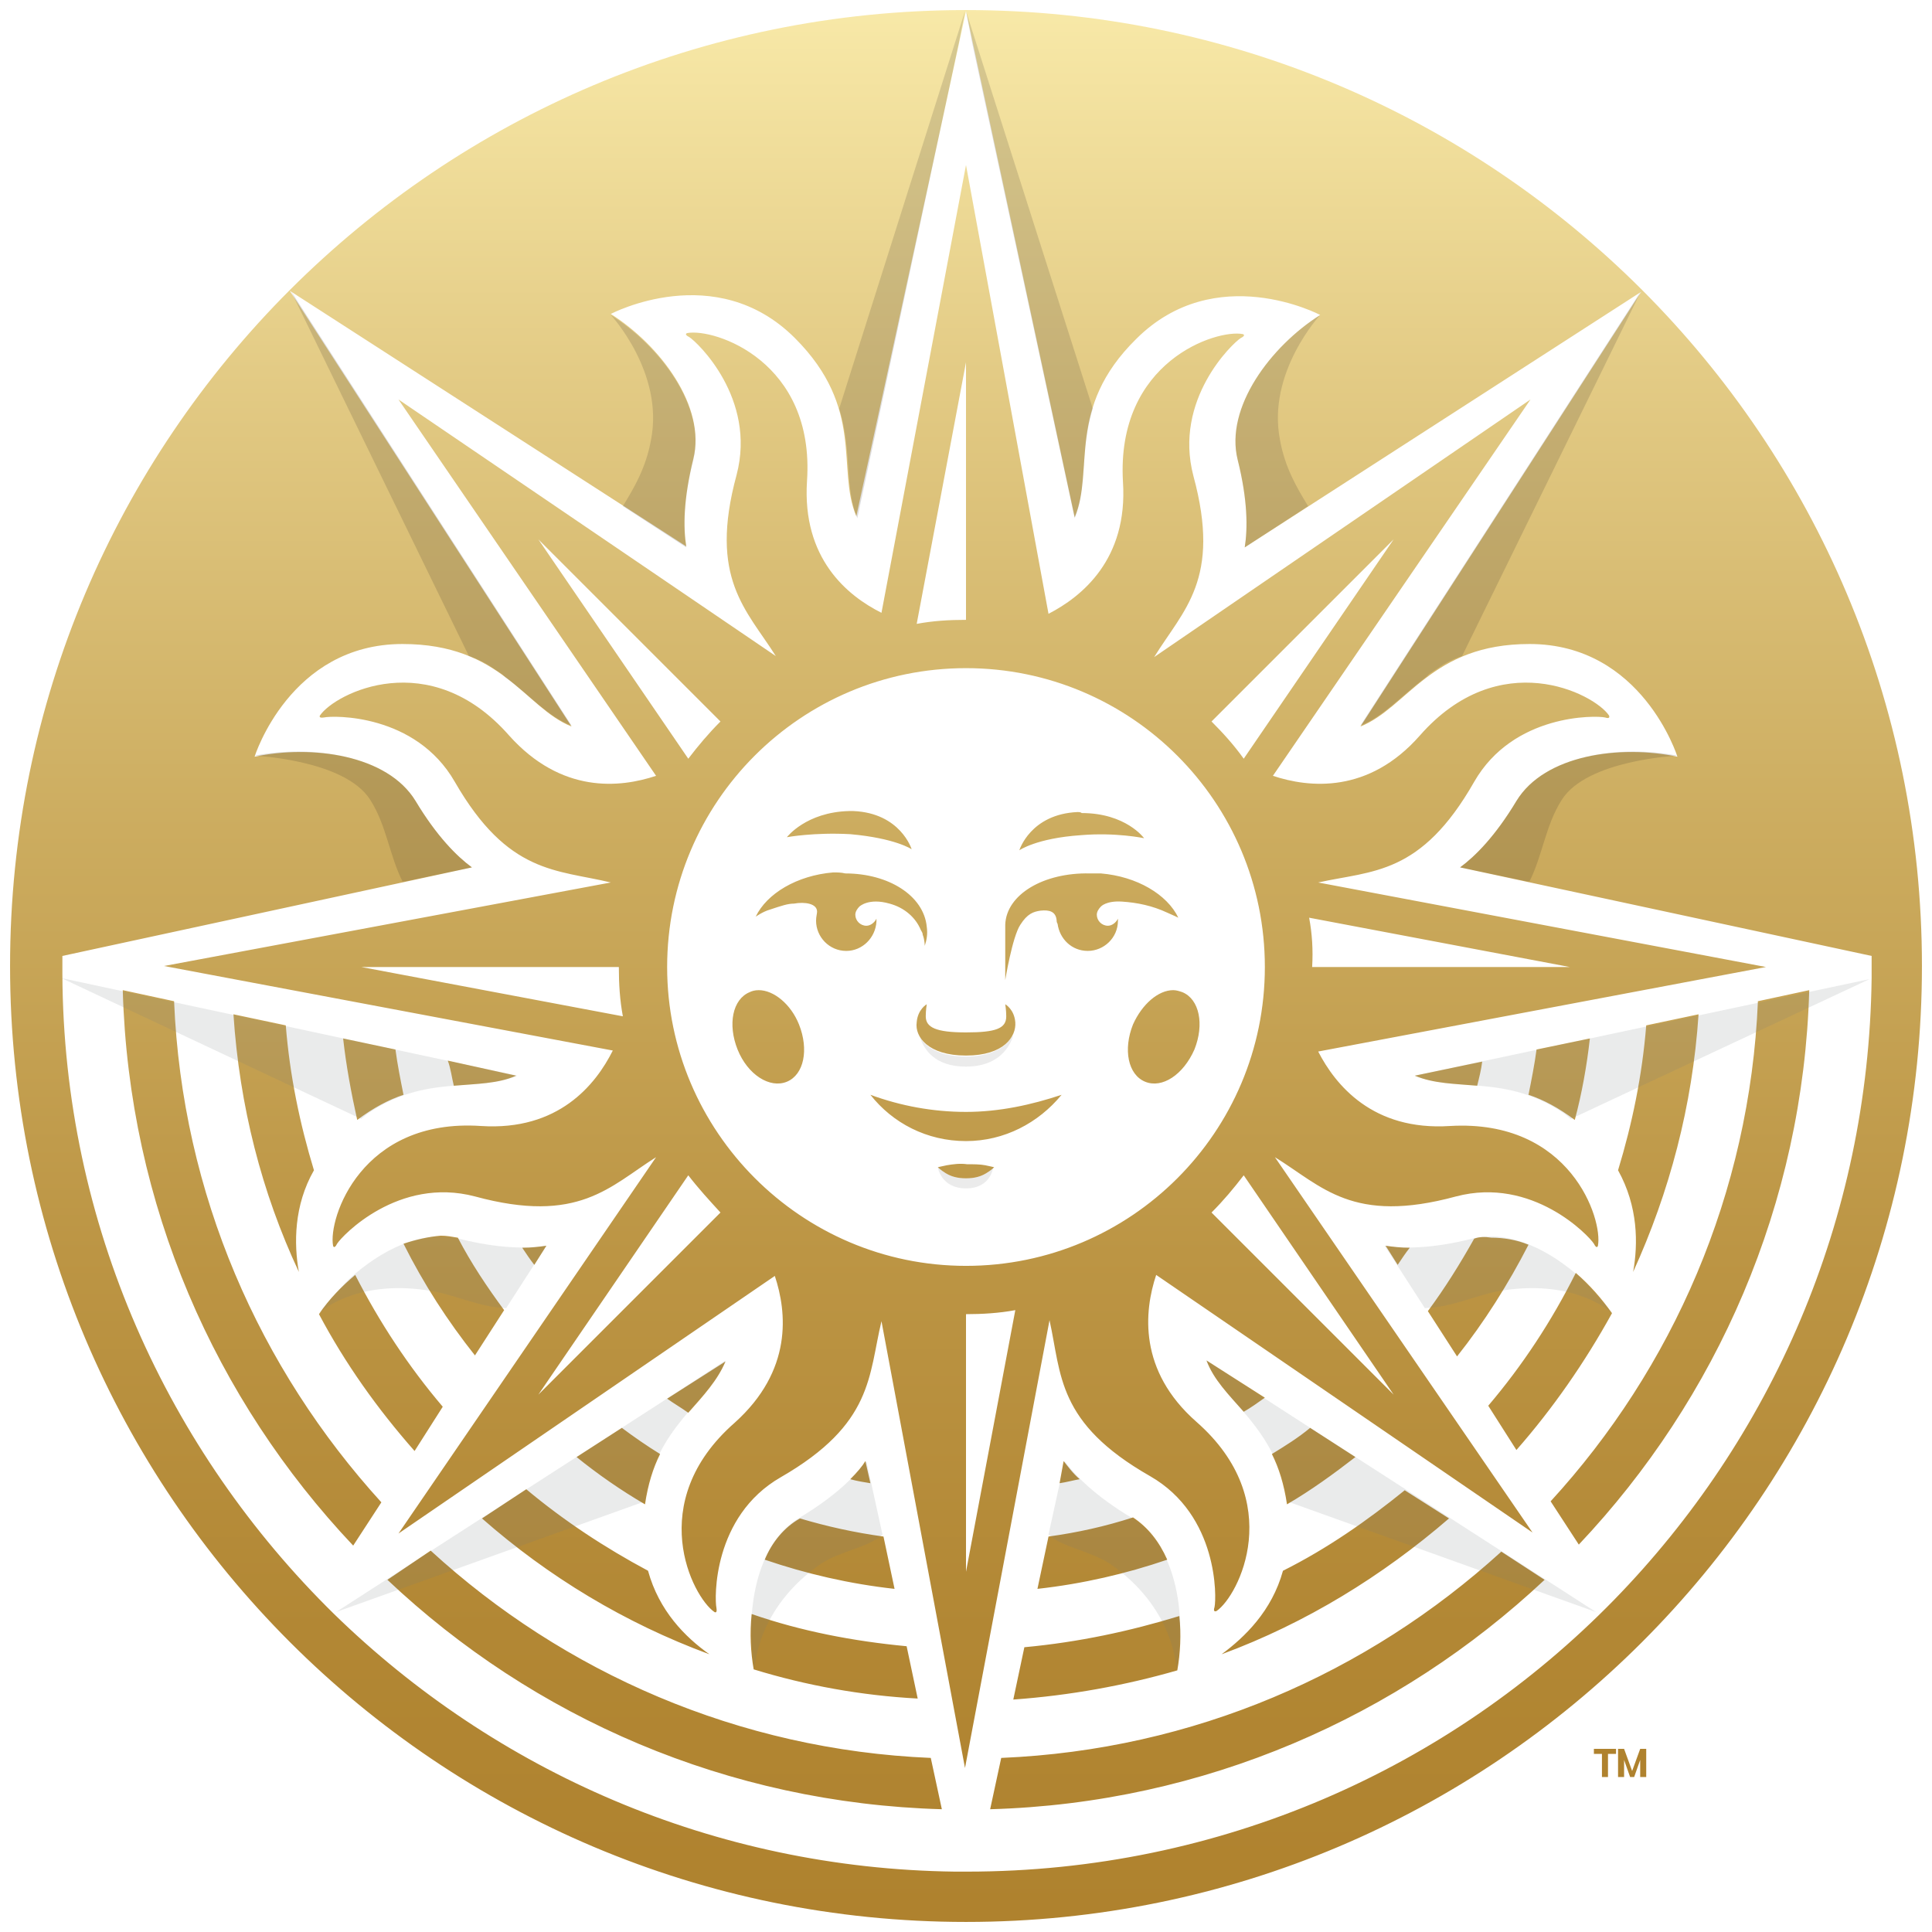 <?xml version="1.0" encoding="utf-8"?>
<!-- Generator: Adobe Illustrator 22.1.0, SVG Export Plug-In . SVG Version: 6.00 Build 0)  -->
<svg version="1.1" id="Layer_1" xmlns="http://www.w3.org/2000/svg" xmlns:xlink="http://www.w3.org/1999/xlink" x="0px" y="0px"
	  width="40" height="40" viewBox="0 0 192 192" style="enable-background:new 0 0 192 192;" xml:space="preserve">
<style type="text/css">
	.st0{fill:none;}
	.st1{fill:url(#SVGID_1_);}
	.st2{opacity:0.15;fill:#231F20;}
	.st3{opacity:0.15;fill:#77787B;}
	.st4{opacity:0.15;}
	.st5{fill:#77787B;}
	.st6{fill:#AF822E;}
</style>
<g>
	<path class="st0" d="M75,165.9c5.2,1.6,10.7,2.6,16.3,2.9l-1.1-5.2c-5.3-0.5-10.5-1.5-15.4-3.2C74.6,162.3,74.7,164.2,75,165.9
		 M101.9,163.7l-1.1,5.2c5.6-0.4,11.1-1.4,16.3-2.9c0.3-1.7,0.4-3.6,0.2-5.4C112.4,162.1,107.2,163.2,101.9,163.7 M38.5,157
		c14.5,13.7,33.8,22.2,55.1,22.8l-1.1-5.1c-19.1-0.8-36.5-8.5-49.7-20.6L38.5,157z M99.5,174.7l-1.1,5.1
		c21.3-0.6,40.6-9.2,55.1-22.8l-4.3-2.8C136,166.3,118.6,173.9,99.5,174.7 M76,155c4.1,1.4,8.4,2.4,12.9,2.9l-1.1-5.2
		c-2.9-0.4-5.6-1-8.3-1.8C77.9,151.8,76.8,153.3,76,155 M104.3,152.7l-1.1,5.2c4.5-0.5,8.8-1.5,12.9-2.9c-0.8-1.8-1.9-3.2-3.4-4.2
		C109.9,151.7,107.1,152.3,104.3,152.7 M48,150.9c6.6,5.8,14.2,10.4,22.6,13.5c-2.4-1.7-5-4.3-6.1-8.3c-4.3-2.3-8.4-5-12.1-8.1
		L48,150.9z M127.6,156.1c-1.1,4-3.8,6.6-6.1,8.3c8.4-3.1,16-7.8,22.6-13.5l-4.4-2.8C136,151.1,131.9,153.9,127.6,156.1 M84.6,147
		c0.7,0.2,1.4,0.3,2.1,0.4l-0.5-2.2C85.8,145.7,85.3,146.3,84.6,147 M105.4,147.4c0.7-0.1,1.4-0.3,2-0.4c-0.7-0.6-1.2-1.3-1.6-1.8
		L105.4,147.4z M57.3,144.8c2.1,1.7,4.4,3.3,6.8,4.7c0.3-2,0.8-3.6,1.5-5c-1.3-0.8-2.6-1.7-3.8-2.6L57.3,144.8z M126.5,144.5
		c0.7,1.4,1.2,3,1.5,5c2.4-1.4,4.6-3,6.8-4.7l-4.5-2.9C129.1,142.9,127.8,143.7,126.5,144.5 M66.4,139c0.7,0.5,1.4,0.9,2.1,1.4
		c1.5-1.7,2.9-3.2,3.7-5.1L66.4,139z M123.6,140.3c0.7-0.4,1.4-0.9,2.1-1.4l-5.8-3.7C120.7,137.1,122.1,138.6,123.6,140.3
		 M31.8,130.6c2.6,4.9,5.8,9.4,9.5,13.6l2.8-4.4c-3.4-4-6.3-8.4-8.7-13.1C34,127.8,32.8,129.1,31.8,130.6 M148,139.7l2.8,4.4
		c3.6-4.1,6.8-8.7,9.5-13.5c-1-1.4-2.2-2.8-3.6-4C154.3,131.3,151.4,135.7,148,139.7 M52,124c0.4,0.6,0.8,1.2,1.2,1.7l1.2-1.9
		C53.7,123.9,52.9,124,52,124 M139,125.7c0.4-0.6,0.8-1.2,1.2-1.7c-0.9,0-1.7-0.1-2.4-0.2L139,125.7z M40.2,123.6
		c2,4,4.4,7.7,7.1,11.1l2.9-4.5c-1.7-2.3-3.3-4.7-4.6-7.2c-0.6-0.1-1.1-0.2-1.7-0.2C42.6,122.9,41.4,123.2,40.2,123.6 M146.5,123.1
		c-1.4,2.5-2.9,4.9-4.6,7.2l2.9,4.5c2.7-3.4,5.1-7.2,7.1-11.1c-1.2-0.5-2.5-0.8-3.7-0.8C147.7,122.9,147.1,122.9,146.5,123.1
		 M94.2,115.8c-0.5,0.1-0.9,0.2-0.9,0.2s0.3,0.3,0.8,0.6c0.5,0.3,1.1,0.5,2,0.5c0.9,0,1.5-0.2,2-0.5c0.5-0.3,0.8-0.6,0.8-0.6
		s-0.4-0.1-0.9-0.2c-0.5-0.1-1.2-0.1-1.8-0.1C95.4,115.6,94.7,115.7,94.2,115.8 M96,110.5c-3.3,0-6.5-0.6-9.5-1.7
		c2.2,2.8,5.6,4.6,9.5,4.6c3.8,0,7.2-1.8,9.5-4.6C102.5,109.9,99.4,110.5,96,110.5 M45.2,107.9c2.3-0.2,4.4-0.2,6.3-1l-6.8-1.5
		C44.8,106.2,45,107.1,45.2,107.9 M140.6,106.9c1.9,0.8,4,0.8,6.2,1c0.2-0.8,0.4-1.6,0.5-2.4L140.6,106.9z M152.7,104.3
		c-0.2,1.5-0.5,3-0.8,4.5c1.5,0.5,3,1.3,4.6,2.5c0.7-2.6,1.2-5.4,1.5-8.1L152.7,104.3z M35.6,111.3c1.6-1.2,3.1-2,4.6-2.5
		c-0.3-1.5-0.6-3-0.8-4.5l-5.2-1.1C34.4,105.9,34.9,108.6,35.6,111.3 M29.7,126.4c-0.5-2.8-0.5-6.6,1.5-10.1
		c-1.4-4.6-2.4-9.4-2.8-14.4l-5.2-1.1C23.8,109.9,26.1,118.5,29.7,126.4 M163.7,101.9c-0.4,5-1.4,9.8-2.8,14.4c2,3.6,2,7.3,1.5,10.1
		c3.6-7.9,5.9-16.5,6.5-25.6L163.7,101.9z M100,101c0,1.2-1,1.6-4,1.6c-3,0-4-0.5-4-1.6c0-0.6,0.1-1.2,0.1-1.2s-0.9,0.5-1,1.8
		C91,103,92.3,105,96,105c3.8,0,5-1.9,4.9-3.3c-0.1-1.3-1-1.8-1-1.8S100,100.4,100,101 M35.1,153.6l2.8-4.3
		C25.8,136,18.2,118.7,17.3,99.6l-5.1-1.1C12.8,119.8,21.4,139.1,35.1,153.6 M174.7,99.6c-0.8,19.1-8.5,36.5-20.6,49.7l2.8,4.3
		c13.7-14.5,22.3-33.8,22.9-55.1L174.7,99.6z M74.5,98.6c-1.7,0.7-2.2,3.2-1.2,5.7c1,2.5,3.2,3.9,4.9,3.2c1.7-0.7,2.2-3.2,1.2-5.7
		c-0.8-2-2.5-3.4-4-3.4C75.1,98.4,74.8,98.5,74.5,98.6 M112.7,101.8c-1,2.5-0.5,5,1.2,5.7c1.7,0.7,3.8-0.7,4.9-3.2
		c1-2.5,0.5-5-1.2-5.7c-0.3-0.1-0.6-0.2-0.9-0.2C115.2,98.4,113.5,99.8,112.7,101.8 M82.9,86.7c-3.6,0.3-6.6,2.1-7.7,4.4
		c0,0,0.7-0.5,1.4-0.7c1.2-0.4,1.8-0.6,2.4-0.6c1.1-0.2,2.3,0,2.3,0.8c0,0.2-0.1,0.5-0.1,0.9c0,1.6,1.3,3,3,3c1.6,0,2.9-1.3,3-2.9
		c0,0,0-0.1,0-0.3c-0.2,0.4-0.6,0.7-1,0.7c-0.6,0-1.1-0.5-1.1-1.1c0-0.3,0.2-0.6,0.4-0.8c0,0,0,0,0,0s0.9-0.9,3-0.3
		c1.5,0.4,2.6,1.4,3.1,2.6c0.1,0.2,0.2,0.3,0.2,0.5c0.2,0.5,0.2,1.1,0.2,1.1c0.2-0.6,0.3-1.2,0.2-1.9c-0.3-3.1-3.8-5.3-8.1-5.3
		C83.6,86.7,83.3,86.7,82.9,86.7 M100,91.9c0,0.4,0,0.6,0,0.9v4.6c0,0,0.7-4.3,1.5-5.5c0.7-1.1,1.3-1.3,2-1.4
		c0.9-0.1,1.5,0.1,1.6,0.9c0,0.3,0.1,0.4,0.1,0.4c0.2,1.5,1.4,2.7,3,2.7c1.6,0,3-1.3,3-3c0-0.1,0-0.1,0-0.2c-0.2,0.4-0.6,0.7-1,0.7
		c-0.6,0-1.1-0.5-1.1-1.1c0-0.3,0.2-0.6,0.4-0.8c0,0,0,0,0,0s0.5-0.6,2.1-0.5c1.6,0.1,3,0.4,4.5,1.1c0.7,0.3,1.1,0.5,1.1,0.5
		c-1.1-2.3-4.1-4.1-7.7-4.4c-0.4,0-0.7,0-1.1,0C103.7,86.7,100.1,88.9,100,91.9 M78.3,83.2c0,0,2.7-0.5,6.3-0.3
		c4.5,0.4,6.1,1.5,6.1,1.5s-1.1-3.6-5.8-3.8c-0.1,0-0.3,0-0.4,0C80.1,80.7,78.3,83.2,78.3,83.2 M107.2,80.7
		c-4.7,0.2-5.8,3.8-5.8,3.8s1.7-1.2,6.1-1.5c3.5-0.3,6.3,0.3,6.3,0.3s-1.8-2.5-6.2-2.5C107.4,80.7,107.3,80.7,107.2,80.7
		 M100.9,130.2L96,156.2v-25.6h0C97.7,130.6,99.3,130.5,100.9,130.2 M68.4,116.8c1,1.3,2.1,2.5,3.2,3.7l-18.1,18.1L68.4,116.8z
		 M120.4,120.5c1.2-1.2,2.2-2.4,3.2-3.7l14.9,21.8L120.4,120.5z M35.9,96.1h25.6v0c0,1.7,0.1,3.3,0.4,4.9L35.9,96.1z M130.2,91.2
		l25.9,4.9h-25.6C130.5,94.4,130.4,92.8,130.2,91.2 M66.3,96.1c0-16.4,13.3-29.7,29.7-29.7c16.4,0,29.7,13.3,29.7,29.7
		c0,16.4-13.3,29.7-29.7,29.7C79.6,125.8,66.3,112.4,66.3,96.1 M53.5,53.6l18.1,18.1c-1.2,1.2-2.2,2.4-3.2,3.7L53.5,53.6z
		 M120.4,71.7l18.1-18.1l-14.9,21.8C122.7,74,121.6,72.8,120.4,71.7 M96,36v25.6h0h0c-1.7,0-3.3,0.1-4.9,0.4L96,36z M87.7,60.9
		c-3.4-1.7-7.9-5.4-7.4-13.1C81,35.9,71,32.6,68.3,33.1c0,0-0.4,0.1,0.2,0.4c0.8,0.5,6.7,6.1,4.7,13.7c-2.8,10.3,1,13.4,3.9,18
		L39.7,39.7l25.6,37.4c-3.6,1.2-9.4,1.8-14.6-4c-7.9-9-17.3-4.2-18.8-2c0,0-0.2,0.3,0.4,0.2c0.9-0.2,9.1-0.4,13,6.4
		c5.3,9.2,10.1,8.7,15.5,10L16.4,96l44.6,8.4c-1.7,3.4-5.4,8-13.1,7.5c-11.9-0.8-15.2,9.2-14.7,11.9c0,0,0.1,0.4,0.4-0.2
		c0.5-0.8,6.1-6.7,13.7-4.7c10.3,2.8,13.4-1,18-3.9l-25.6,37.4l37.4-25.6c1.2,3.6,1.8,9.4-4,14.6c-9,7.9-4.2,17.3-2,18.8
		c0,0,0.3,0.2,0.2-0.4c-0.2-0.9-0.4-9.1,6.4-13c9.2-5.3,8.7-10.1,10-15.5l8.3,44.4l8.4-44.5c1.2,5.4,0.7,10.2,10,15.5
		c6.8,3.9,6.6,12.1,6.4,13c-0.2,0.6,0.2,0.4,0.2,0.4c2.2-1.5,7-10.9-2-18.8c-5.8-5.1-5.2-11-4-14.6l37.4,25.6L126.8,115
		c4.7,2.9,7.7,6.7,18,3.9c7.6-2,13.2,3.9,13.7,4.7c0.3,0.6,0.4,0.2,0.4,0.2c0.5-2.6-2.7-12.6-14.7-11.9c-7.7,0.5-11.4-4.1-13.1-7.4
		l44.5-8.4l-44.5-8.4c5.4-1.2,10.2-0.7,15.5-10c3.9-6.8,12.1-6.6,13-6.4c0.6,0.2,0.4-0.2,0.4-0.2c-1.5-2.2-10.9-7-18.8,2
		c-5.1,5.8-11,5.2-14.6,4l25.6-37.4L115,65.3c2.9-4.7,6.7-7.7,3.9-18c-2-7.6,3.9-13.2,4.7-13.7c0.6-0.3,0.2-0.4,0.2-0.4
		c-2.6-0.5-12.6,2.7-11.9,14.7c0.5,7.7-4.1,11.4-7.4,13.1L96,16.4L87.7,60.9z M96,1.1l10.8,50.3c2-4.7-0.9-10.7,6.1-17.7
		c7.9-7.9,18.3-2.4,18.3-2.4c-4.9,3.1-9.5,9.2-8.2,14.4c1,4,1,6.8,0.7,8.7l39.4-25.4l-27.9,43.2c4.7-1.9,7-8.2,16.8-8.2
		c11.2,0,14.7,11.2,14.7,11.2c-5.7-1.2-13.2-0.2-16,4.4c-2.1,3.5-4.1,5.5-5.6,6.6L186,95c0,0.3,0,0.7,0,1h0c0,0,0,0,0,0.1
		c0,0.3,0,0.6,0,0.9c0,0.1,0,0.1,0,0.2c-0.3,24.1-10,45.8-25.6,61.8c0,0,0,0,0,0c-16.3,16.7-39.1,27-64.3,27c-0.4,0-0.8,0-1.2,0
		c-24-0.3-45.7-10-61.7-25.6l0,0C16.7,144.2,6.4,121.7,6.2,96.8c0-0.2,0-0.5,0-0.7c0,0,0,0,0,0c0,0,0,0,0-0.1h0c0-0.3,0-0.7,0-1
		l40.7-8.8c-1.5-1.1-3.5-3.1-5.6-6.6C38.5,75,31,74,25.3,75.2c0,0,3.5-11.2,14.7-11.2c9.9,0,12.1,6.3,16.8,8.2L28.9,28.9l39.4,25.4
		C68,52.5,68,49.7,69,45.7c1.3-5.2-3.3-11.3-8.2-14.4c0,0,10.4-5.5,18.3,2.4c7,7,4.1,13,6.1,17.7L96,1.1z M1.1,96
		C1.1,96,1.1,96,1.1,96c0,52.5,42.5,95,95,95c52.4,0,95-42.5,95-95c0,0,0,0,0,0h0c0-52.5-42.5-95-95-95C43.6,1,1.1,43.5,1.1,96"/>
	<linearGradient id="SVGID_1_" gradientUnits="userSpaceOnUse" x1="95.971" y1="190.572" x2="95.971" y2="0.602">
		<stop  offset="0" style="stop-color:#AF822E"/>
		<stop  offset="0.15" style="stop-color:#B28734"/>
		<stop  offset="0.347" style="stop-color:#BC9544"/>
		<stop  offset="0.569" style="stop-color:#CCAC5F"/>
		<stop  offset="0.809" style="stop-color:#E3CB85"/>
		<stop  offset="1" style="stop-color:#F8E9A8"/>
	</linearGradient>
	<path class="st1" d="M74.9,165.9c5.2,1.6,10.7,2.6,16.3,2.9l-1.1-5.2c-5.3-0.5-10.5-1.5-15.4-3.2C74.5,162.3,74.6,164.2,74.9,165.9
		 M101.8,163.7l-1.1,5.2c5.6-0.4,11.1-1.4,16.3-2.9c0.3-1.7,0.4-3.6,0.2-5.4C112.3,162.1,107.2,163.2,101.8,163.7 M38.5,157
		c14.5,13.7,33.8,22.2,55.1,22.8l-1.1-5.1c-19.1-0.8-36.5-8.5-49.7-20.6L38.5,157z M99.5,174.7l-1.1,5.1
		c21.3-0.6,40.6-9.2,55.1-22.8l-4.3-2.8C135.9,166.3,118.6,173.9,99.5,174.7 M76,155c4.1,1.4,8.4,2.4,12.9,2.9l-1.1-5.2
		c-2.9-0.4-5.6-1-8.3-1.8C77.9,151.8,76.7,153.3,76,155 M104.2,152.7l-1.1,5.2c4.5-0.5,8.8-1.5,12.9-2.9c-0.8-1.8-1.9-3.2-3.4-4.2
		C109.8,151.7,107.1,152.3,104.2,152.7 M47.9,150.9c6.6,5.8,14.2,10.4,22.6,13.5c-2.4-1.7-5-4.3-6.1-8.3c-4.3-2.3-8.4-5-12.1-8.1
		L47.9,150.9z M127.5,156.1c-1.1,4-3.8,6.6-6.1,8.3c8.4-3.1,16-7.8,22.6-13.5l-4.4-2.8C135.9,151.1,131.9,153.9,127.5,156.1
		 M84.5,147c0.7,0.2,1.4,0.3,2,0.4l-0.5-2.2C85.7,145.7,85.2,146.3,84.5,147 M105.3,147.4c0.7-0.1,1.4-0.3,2-0.4
		c-0.7-0.6-1.2-1.3-1.6-1.8L105.3,147.4z M57.3,144.8c2.1,1.7,4.4,3.3,6.8,4.7c0.3-2,0.8-3.6,1.5-5c-1.3-0.8-2.6-1.7-3.8-2.6
		L57.3,144.8z M126.4,144.5c0.7,1.4,1.2,3,1.5,5c2.4-1.4,4.6-3,6.8-4.7l-4.5-2.9C129,142.9,127.7,143.7,126.4,144.5 M66.3,139
		c0.7,0.5,1.4,0.9,2.1,1.4c1.5-1.7,2.9-3.2,3.7-5.1L66.3,139z M123.6,140.3c0.7-0.4,1.4-0.9,2.1-1.4l-5.8-3.7
		C120.6,137.1,122.1,138.6,123.6,140.3 M31.7,130.6c2.6,4.9,5.8,9.4,9.5,13.6l2.8-4.4c-3.4-4-6.3-8.4-8.7-13.1
		C34,127.8,32.7,129.1,31.7,130.6 M147.9,139.7l2.8,4.4c3.6-4.1,6.8-8.7,9.5-13.6c-1-1.4-2.2-2.8-3.6-4
		C154.2,131.3,151.3,135.7,147.9,139.7 M51.9,124c0.4,0.6,0.8,1.2,1.2,1.7l1.2-1.9C53.6,123.9,52.8,124,51.9,124 M138.9,125.7
		c0.4-0.6,0.8-1.2,1.2-1.7c-0.9,0-1.7-0.1-2.4-0.2L138.9,125.7z M40.1,123.6c2,4,4.4,7.7,7.1,11.1l2.9-4.5c-1.7-2.3-3.3-4.7-4.6-7.2
		c-0.6-0.1-1.1-0.2-1.7-0.2C42.6,122.9,41.3,123.2,40.1,123.6 M146.5,123.1c-1.4,2.5-2.9,4.9-4.6,7.2l2.9,4.5
		c2.7-3.4,5.1-7.2,7.1-11.1c-1.2-0.5-2.5-0.7-3.7-0.7C147.6,122.9,147,122.9,146.5,123.1 M94.1,115.8c-0.5,0.1-0.9,0.2-0.9,0.2
		s0.3,0.3,0.8,0.6c0.5,0.3,1.1,0.5,2,0.5c0.9,0,1.5-0.2,2-0.5c0.5-0.3,0.8-0.6,0.8-0.6s-0.4-0.1-0.9-0.2c-0.5-0.1-1.2-0.1-1.8-0.1
		C95.4,115.6,94.7,115.7,94.1,115.8 M96,110.5c-3.3,0-6.5-0.6-9.5-1.7c2.2,2.8,5.6,4.6,9.5,4.6c3.8,0,7.2-1.8,9.5-4.6
		C102.5,109.8,99.3,110.5,96,110.5 M45.1,107.9c2.3-0.2,4.4-0.2,6.2-1l-6.8-1.5C44.8,106.2,44.9,107.1,45.1,107.9 M140.6,106.9
		c1.9,0.8,4,0.8,6.2,1c0.2-0.8,0.4-1.6,0.5-2.4L140.6,106.9z M152.7,104.3c-0.2,1.5-0.5,3-0.8,4.5c1.5,0.5,3,1.3,4.6,2.5
		c0.7-2.6,1.2-5.4,1.5-8.1L152.7,104.3z M35.5,111.3c1.6-1.2,3.1-2,4.6-2.5c-0.3-1.5-0.6-3-0.8-4.5l-5.2-1.1
		C34.4,105.9,34.9,108.6,35.5,111.3 M29.7,126.4c-0.5-2.8-0.5-6.6,1.5-10.1c-1.4-4.6-2.4-9.4-2.8-14.4l-5.2-1.1
		C23.8,109.9,26,118.5,29.7,126.4 M163.6,101.9c-0.4,5-1.4,9.8-2.8,14.4c2,3.6,2,7.3,1.5,10.1c3.6-7.9,5.9-16.5,6.5-25.6
		L163.6,101.9z M100,101c0,1.2-1,1.6-4,1.6c-3,0-4-0.5-4-1.6c0-0.6,0.1-1.2,0.1-1.2s-0.9,0.5-1,1.8c-0.2,1.4,1.1,3.3,4.9,3.3
		s5-1.9,4.9-3.3c-0.1-1.3-1-1.8-1-1.8S100,100.4,100,101 M35.1,153.6l2.8-4.3C25.8,136,18.1,118.7,17.3,99.5l-5.1-1.1
		C12.8,119.8,21.4,139.1,35.1,153.6 M174.7,99.5c-0.8,19.1-8.5,36.5-20.6,49.7l2.8,4.3c13.7-14.5,22.3-33.8,22.9-55.1L174.7,99.5z
		 M74.5,98.6c-1.7,0.7-2.2,3.2-1.2,5.7c1,2.5,3.2,3.9,4.9,3.2c1.7-0.7,2.2-3.2,1.2-5.7c-0.8-2-2.5-3.4-4-3.4
		C75,98.4,74.7,98.5,74.5,98.6 M112.6,101.8c-1,2.5-0.5,5,1.2,5.7c1.7,0.7,3.8-0.7,4.9-3.2c1-2.5,0.5-5-1.2-5.7
		c-0.3-0.1-0.6-0.2-0.9-0.2C115.1,98.4,113.5,99.8,112.6,101.8 M82.8,86.7c-3.6,0.3-6.6,2.1-7.7,4.4c0,0,0.7-0.5,1.4-0.7
		c1.2-0.4,1.8-0.6,2.4-0.6c1.1-0.2,2.3,0,2.3,0.8c0,0.2-0.1,0.5-0.1,0.9c0,1.6,1.3,3,3,3c1.6,0,2.9-1.3,3-2.9c0,0,0-0.1,0-0.3
		c-0.2,0.4-0.6,0.7-1,0.7c-0.6,0-1.1-0.5-1.1-1.1c0-0.3,0.2-0.6,0.4-0.8c0,0,0,0,0,0s0.9-0.9,3-0.3c1.5,0.4,2.6,1.4,3.1,2.6
		c0.1,0.2,0.2,0.3,0.2,0.5c0.2,0.5,0.2,1.1,0.2,1.1c0.2-0.6,0.3-1.2,0.2-1.9c-0.3-3.1-3.8-5.3-8.1-5.3
		C83.6,86.7,83.2,86.7,82.8,86.7 M99.9,91.9c0,0.4,0,0.6,0,0.9v4.6c0,0,0.7-4.3,1.5-5.5c0.7-1.1,1.3-1.3,2-1.4
		c0.9-0.1,1.5,0.1,1.6,0.9c0,0.3,0.1,0.4,0.1,0.4c0.2,1.5,1.4,2.7,3,2.7c1.6,0,3-1.3,3-3c0-0.1,0-0.1,0-0.2c-0.2,0.4-0.6,0.7-1,0.7
		c-0.6,0-1.1-0.5-1.1-1.1c0-0.3,0.2-0.6,0.4-0.8c0,0,0,0,0,0s0.5-0.6,2.1-0.5c1.5,0.1,3,0.4,4.5,1.1c0.7,0.3,1.1,0.5,1.1,0.5
		c-1.1-2.3-4.1-4.1-7.7-4.4c-0.4,0-0.7,0-1.1,0C103.7,86.7,100,88.9,99.9,91.9 M78.2,83.2c0,0,2.7-0.5,6.3-0.3
		c4.5,0.4,6.1,1.5,6.1,1.5s-1.1-3.6-5.8-3.8c-0.1,0-0.3,0-0.4,0C80.1,80.7,78.2,83.2,78.2,83.2 M107.1,80.7
		c-4.7,0.2-5.8,3.8-5.8,3.8s1.7-1.2,6.1-1.5c3.5-0.3,6.3,0.3,6.3,0.3s-1.8-2.5-6.2-2.5C107.4,80.7,107.2,80.7,107.1,80.7
		 M100.9,130.2L96,156.2v-25.6h0C97.6,130.6,99.3,130.5,100.9,130.2 M68.4,116.8c1,1.3,2.1,2.5,3.2,3.7l-18.1,18.1L68.4,116.8z
		 M120.4,120.5c1.2-1.2,2.2-2.4,3.2-3.7l14.9,21.8L120.4,120.5z M35.9,96.1h25.6v0c0,1.7,0.1,3.3,0.4,4.9L35.9,96.1z M130.1,91.2
		l25.9,4.9h-25.6C130.5,94.4,130.4,92.8,130.1,91.2 M66.3,96.1c0-16.4,13.3-29.7,29.7-29.7c16.4,0,29.7,13.3,29.7,29.7
		c0,16.4-13.3,29.7-29.7,29.7C79.6,125.8,66.3,112.4,66.3,96.1 M53.5,53.6l18.1,18.1c-1.2,1.2-2.2,2.4-3.2,3.7L53.5,53.6z
		 M120.4,71.7l18.1-18.1l-14.9,21.8C122.6,74,121.5,72.8,120.4,71.7 M96,36v25.6h0h0c-1.7,0-3.3,0.1-4.9,0.4L96,36z M87.6,60.9
		c-3.4-1.7-7.9-5.4-7.4-13.1c0.8-11.9-9.2-15.2-11.9-14.7c0,0-0.4,0.1,0.2,0.4c0.8,0.5,6.7,6.1,4.7,13.7c-2.8,10.3,1,13.4,3.9,18
		L39.6,39.7l25.6,37.4c-3.6,1.2-9.4,1.8-14.6-4c-7.9-9-17.3-4.2-18.8-2c0,0-0.2,0.3,0.4,0.2c0.9-0.2,9.1-0.4,13,6.4
		c5.3,9.2,10.1,8.7,15.5,10L16.3,96l44.6,8.4c-1.7,3.4-5.4,8-13.1,7.5c-11.9-0.8-15.2,9.2-14.7,11.9c0,0,0.1,0.4,0.4-0.2
		c0.5-0.8,6.1-6.7,13.7-4.7c10.3,2.8,13.4-1,18-3.9l-25.6,37.4l37.4-25.6c1.2,3.6,1.8,9.4-4,14.6c-9,7.9-4.2,17.3-2,18.8
		c0,0,0.3,0.2,0.2-0.4c-0.2-0.9-0.4-9.1,6.4-13c9.2-5.3,8.7-10.1,10-15.5l8.3,44.4l8.4-44.5c1.2,5.4,0.7,10.2,10,15.5
		c6.8,3.9,6.6,12.1,6.4,13c-0.2,0.6,0.2,0.4,0.2,0.4c2.2-1.5,7-10.9-2-18.8c-5.8-5.1-5.2-11-4-14.6l37.4,25.6L126.7,115
		c4.7,2.9,7.7,6.7,18,3.9c7.6-2,13.2,3.9,13.7,4.7c0.3,0.6,0.4,0.2,0.4,0.2c0.5-2.6-2.7-12.6-14.7-11.9c-7.7,0.5-11.4-4.1-13.1-7.4
		l44.5-8.4l-44.5-8.4c5.4-1.2,10.2-0.7,15.5-10c3.9-6.8,12.1-6.6,13-6.4c0.6,0.2,0.4-0.2,0.4-0.2c-1.5-2.2-10.9-7-18.8,2
		c-5.1,5.8-11,5.2-14.6,4l25.6-37.4l-37.4,25.6c2.9-4.7,6.7-7.7,3.9-18c-2-7.6,3.9-13.2,4.7-13.7c0.6-0.3,0.2-0.4,0.2-0.4
		c-2.6-0.5-12.6,2.7-11.9,14.7c0.5,7.7-4.1,11.4-7.4,13.1L96,16.4L87.6,60.9z M96,1.1l10.8,50.3c2-4.7-0.9-10.8,6.1-17.7
		c7.9-7.9,18.3-2.4,18.3-2.4c-4.9,3.1-9.5,9.2-8.2,14.4c1,4,1,6.8,0.7,8.7l39.4-25.4l-27.9,43.2c4.7-1.9,7-8.2,16.8-8.2
		c11.2,0,14.7,11.2,14.7,11.2c-5.7-1.2-13.2-0.2-16,4.4c-2.1,3.5-4.1,5.5-5.6,6.6L186,95c0,0.3,0,0.7,0,1c0,0,0,0,0,0.1
		c0,0.3,0,0.6,0,0.9c0,0.1,0,0.1,0,0.2c-0.3,24.1-10,45.8-25.6,61.8c0,0,0,0,0,0c-16.3,16.7-39.1,27-64.3,27c-0.4,0-0.8,0-1.2,0
		c-24-0.3-45.7-10-61.7-25.6h0C16.7,144.2,6.3,121.7,6.2,96.8c0-0.2,0-0.5,0-0.7v0c0,0,0,0,0-0.1h0c0-0.3,0-0.7,0-1l40.7-8.8
		c-1.5-1.1-3.5-3.1-5.6-6.6c-2.8-4.6-10.3-5.6-16-4.4c0,0,3.5-11.2,14.7-11.2c9.9,0,12.1,6.3,16.8,8.2L28.8,28.9l39.4,25.4
		c-0.3-1.9-0.3-4.6,0.7-8.7c1.3-5.2-3.3-11.3-8.2-14.4c0,0,10.4-5.5,18.3,2.4c7,7,4.1,13,6.1,17.7L96,1.1z M1,96C1,96,1,96,1,96
		c0,52.5,42.5,95,95,95c52.5,0,95-42.5,95-95c0,0,0,0,0,0h0c0-52.5-42.5-95-95-95C43.5,1,1,43.5,1,96"/>
	<path class="st2" d="M106.8,51.5c1.3-3.1,0.5-6.7,1.8-10.9L96,1.1l0.6,3.1L106.8,51.5z"/>
	<path class="st2" d="M123,45.7c1,4,1,6.8,0.7,8.7l6.3-4.1c-1.1-1.8-2.3-3.8-2.8-6.6c-1.3-6.7,4-12.4,4-12.4
		C126.3,34.4,121.7,40.5,123,45.7z"/>
	<path class="st2" d="M141.7,67.3c0.1-0.1,0.2-0.2,0.3-0.3c0.3-0.2,0.6-0.4,0.9-0.6c0.7-0.5,1.5-0.9,2.4-1.2l17.8-36.3l-27.9,43.2
		C137.5,71.2,139.3,69.1,141.7,67.3z"/>
	<path class="st2" d="M150.7,79.6c-2.1,3.5-4.1,5.5-5.6,6.6l6.7,1.4l0.2,0c1.3-2.6,1.6-5.6,3.2-8.1c2.5-4,11.5-4.4,11.5-4.4
		C161,74,153.5,75,150.7,79.6z"/>
	<path class="st3" d="M140.6,106.9c4.1,1.7,9.1-0.2,14.9,3.8c0,0,0.6,0.5,0.6,0.5l29.7-13.9l0,0L140.6,106.9z"/>
	<path class="st3" d="M149,128.3c7-1.2,10.7,1.7,11.2,2.2c0,0,0,0,0,0c-1-1.2-2-2.4-3-3.4c-3.2-2.9-7.2-4.9-10.9-4
		c-4,1-6.8,1-8.7,0.7l4,6.2C144.4,129.9,146.7,128.7,149,128.3z"/>
	<path class="st3" d="M126.8,139.7l-6.9-4.5c1.7,4.2,6.9,6.5,8,13.9c0,0,0,0.1,0,0.1l30.7,11L126.8,139.7z"/>
	<path class="st3" d="M112.4,150.8c-3.5-2.1-5.5-4.1-6.6-5.6l-1.6,7.3c1.4,1.3,4.1,1.6,6.1,2.9c6.4,4.4,6.6,10.3,6.6,10.5
		C118,160.3,116.8,153.4,112.4,150.8z"/>
	<path class="st2" d="M85.2,51.5c-1.3-3.1-0.5-6.7-1.8-10.9L95.9,1.1l-0.6,3.1L85.2,51.5z"/>
	<path class="st2" d="M68.9,45.7c-1,4-1,6.8-0.7,8.7l-6.3-4.1c1.1-1.8,2.3-3.8,2.8-6.6c1.3-6.7-4-12.4-4-12.4
		C65.6,34.4,70.2,40.5,68.9,45.7z"/>
	<path class="st2" d="M50.2,67.3c-0.1-0.1-0.2-0.2-0.3-0.3c-0.3-0.2-0.6-0.4-0.9-0.6c-0.7-0.5-1.5-0.9-2.4-1.2L28.9,28.9l27.9,43.2
		C54.4,71.2,52.7,69.1,50.2,67.3z"/>
	<path class="st2" d="M41.3,79.6c2.1,3.5,4.1,5.5,5.6,6.6l-6.7,1.4l-0.2,0c-1.3-2.6-1.6-5.6-3.2-8.1c-2.5-4-11.5-4.4-11.5-4.4
		C30.9,74,38.5,75,41.3,79.6z"/>
	<path class="st3" d="M51.4,106.9c-4.1,1.7-9.1-0.2-14.9,3.8c0,0-0.6,0.5-0.6,0.5L6.1,97.2l0,0L51.4,106.9z"/>
	<path class="st3" d="M42.9,128.3c-7-1.2-10.7,1.7-11.2,2.2c0,0,0,0,0,0c1-1.2,2-2.4,3-3.4c3.2-2.9,7.2-4.9,10.9-4
		c4,1,6.8,1,8.7,0.7l-4,6.2C47.6,129.9,45.3,128.7,42.9,128.3z"/>
	<path class="st3" d="M65.2,139.7l6.9-4.5c-1.7,4.2-6.9,6.5-8,13.9c0,0,0,0.1,0,0.1l-30.7,11L65.2,139.7z"/>
	<path class="st3" d="M79.5,150.8c3.5-2.1,5.5-4.1,6.6-5.6l1.6,7.3c-1.4,1.3-4.1,1.6-6.1,2.9c-6.4,4.4-6.6,10.3-6.6,10.5
		C74,160.3,75.1,153.4,79.5,150.8z"/>
	<g class="st4">
		<path class="st5" d="M96,105c-2.7,0-4.1-1-4.6-2c0.4,1.3,1.5,3,4.6,3c3.1,0,4.3-1.8,4.7-3.1c0,0,0,0.1-0.1,0.1
			C100,104,98.6,105,96,105z"/>
		<path class="st5" d="M98,116.6c-0.5,0.3-1.1,0.5-2,0.5c-0.9,0-1.5-0.2-2-0.5c-0.5-0.3-0.8-0.6-0.8-0.6h0c0,0,0.3,2.1,2.8,2.1
			c2.5,0,2.7-2.1,2.7-2.1h0C98.7,116,98.5,116.3,98,116.6z"/>
	</g>
	<g>
		<path class="st6" d="M158.4,173.8h2.2v0.5h-0.8v2.3h-0.6v-2.3h-0.8V173.8z M163.6,173.8v2.8H163v-1.1c0-0.2,0-0.4,0-0.6l-0.6,1.7
			H162l-0.6-1.7c0,0.2,0,0.4,0,0.6v1.1h-0.6v-2.8h0.6l0.8,2.2l0.8-2.2H163.6z"/>
	</g>
</g>
</svg>
